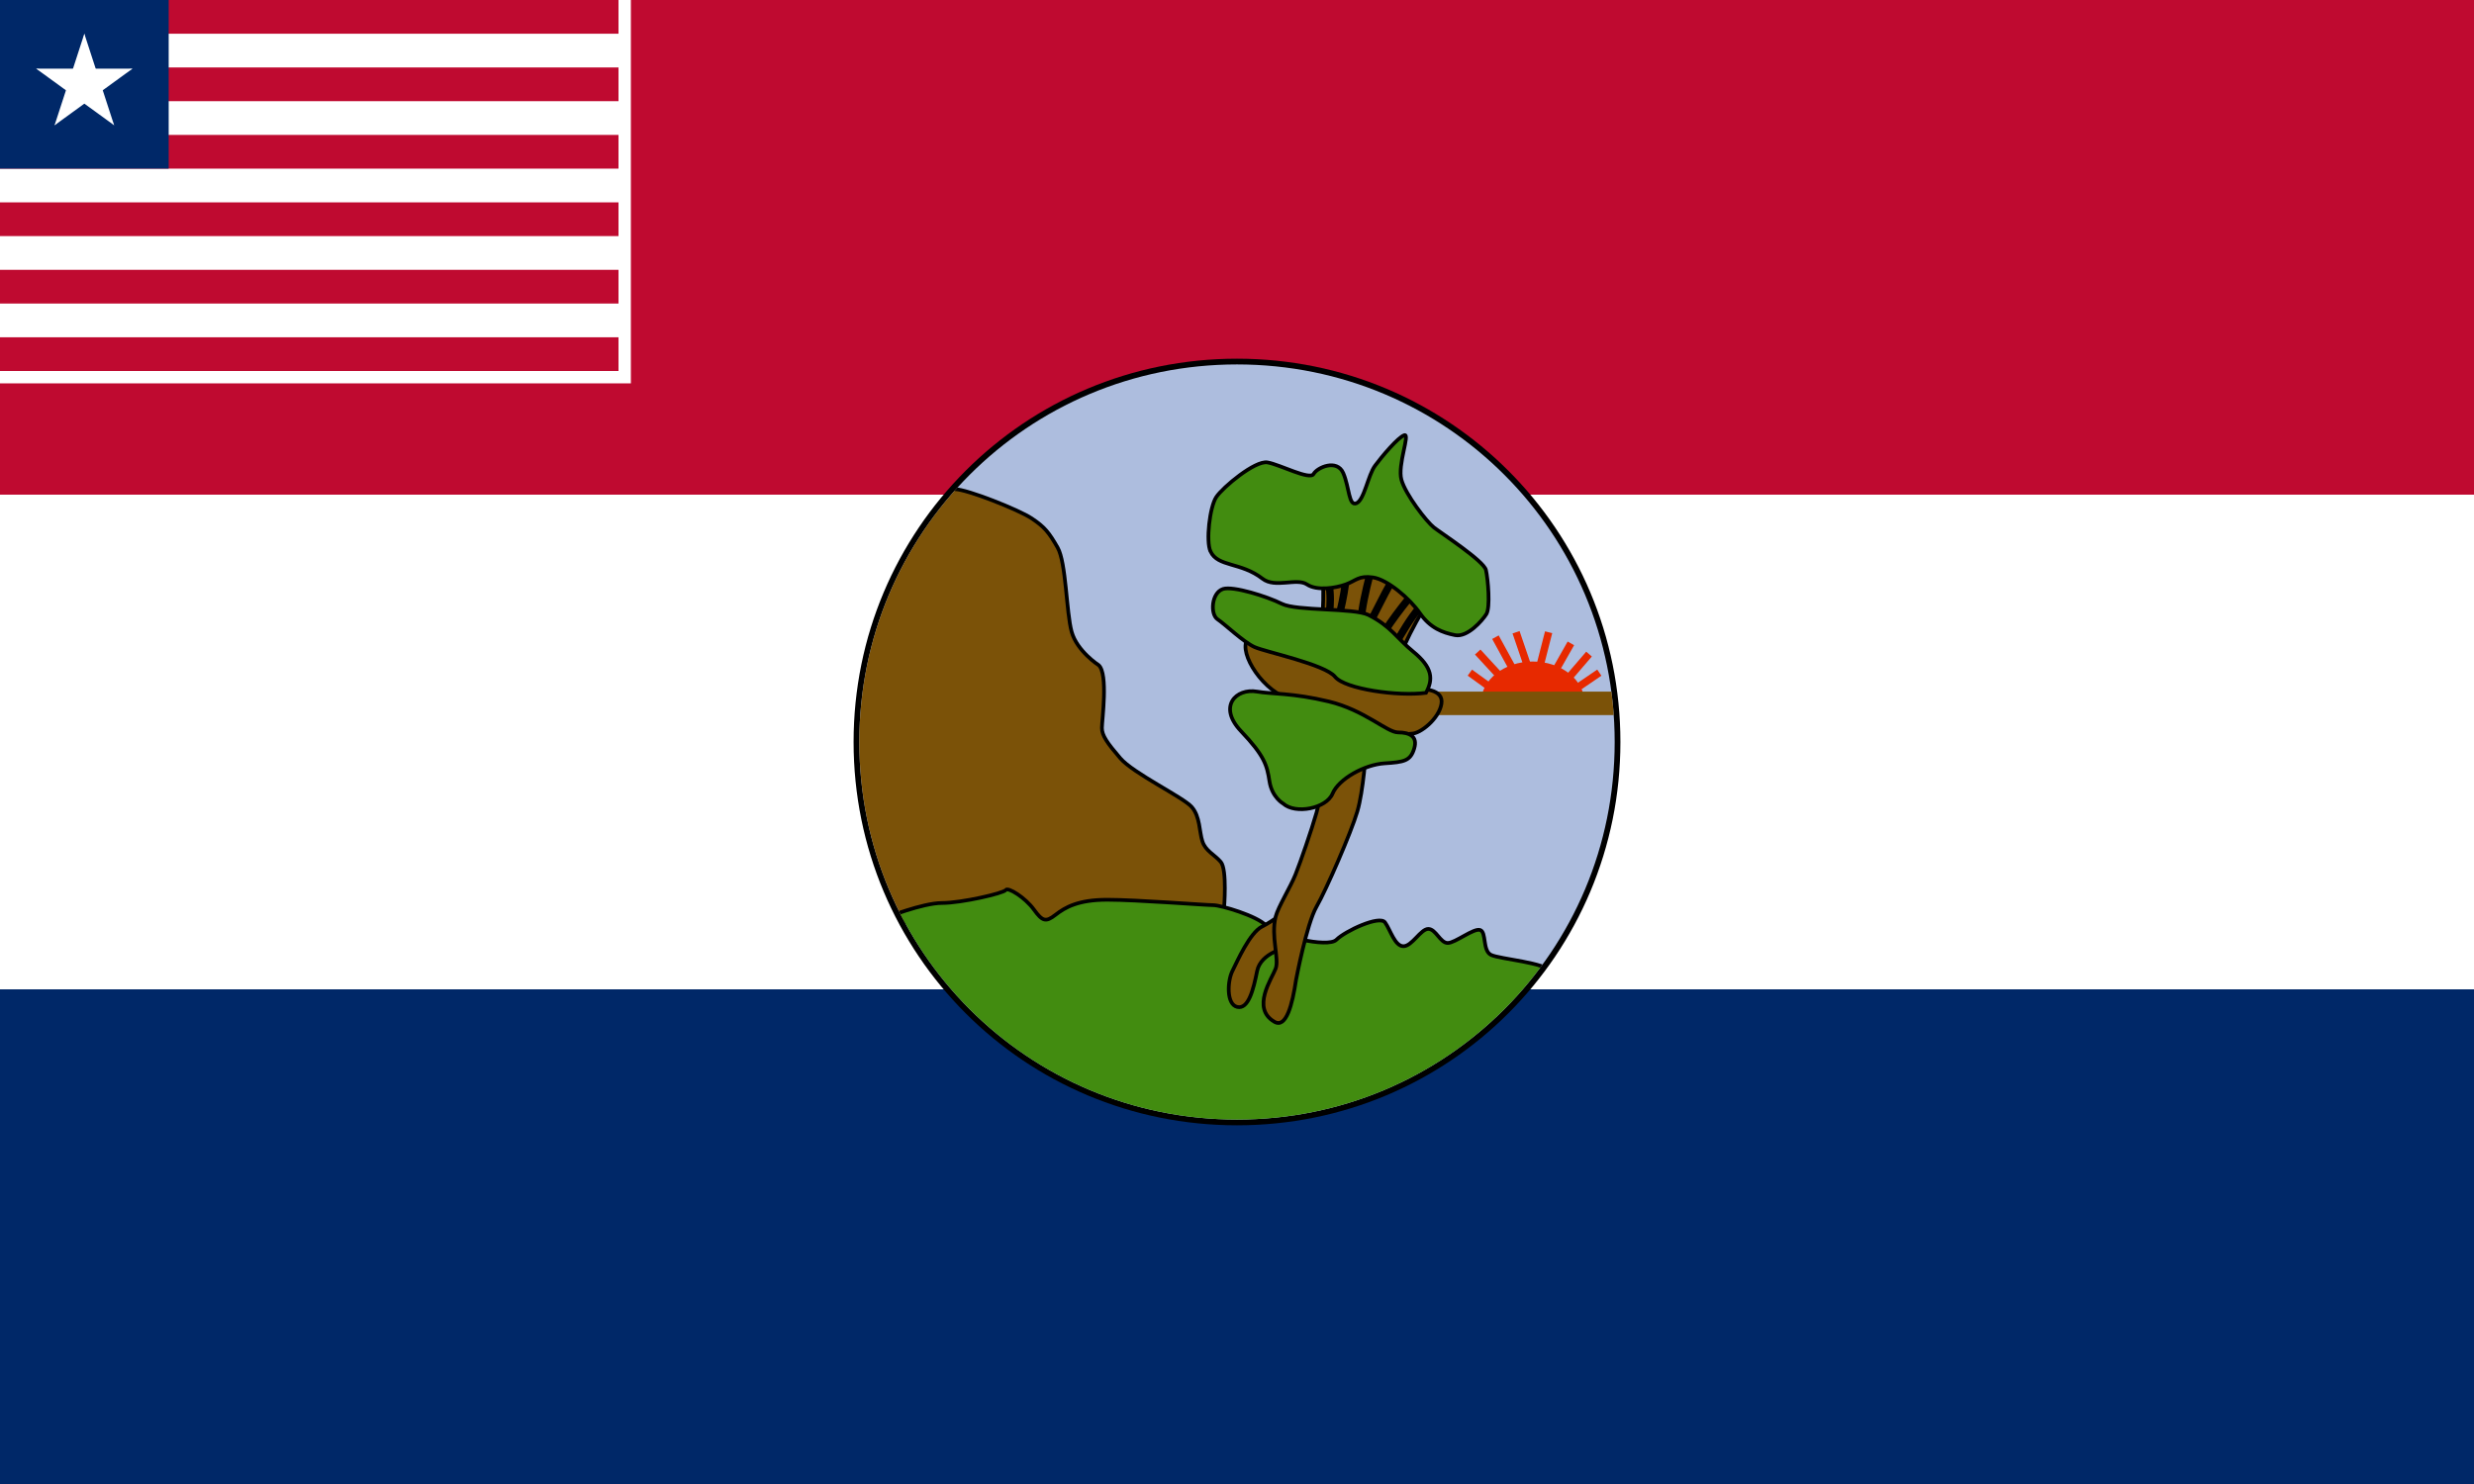 <svg enable-background="new 0 0 4000 2400" height="2400" viewBox="0 0 4000 2400" width="4000" xmlns="http://www.w3.org/2000/svg" xmlns:xlink="http://www.w3.org/1999/xlink"><clipPath id="a"><path d="m2000 589.369c-338.29 0-610.631 272.342-610.631 610.632 0 338.288 272.341 610.63 610.631 610.63 338.289 0 610.631-272.342 610.631-610.63 0-338.29-272.341-610.632-610.631-610.632z"/></clipPath><path d="m0 0h4000v2400h-4000z" fill="#fff"/><path d="m0 800h4000v-800h-4000z" fill="#bf0a30"/><path d="m0 2400h4000v-800h-4000z" fill="#002868"/><path d="m0 0h1020v620h-1020z" fill="#fff"/><path d="m0 0h1000v600h-1000z" fill="#bf0a30"/><path d="m0 54.545v54.545h1000v-54.545zm0 109.091v54.545h1000v-54.545zm0 109.092v54.545h1000v-54.545zm0 109.09v54.545h1000v-54.545zm0 109.091v54.545h1000v-54.545z" fill="#fff"/><path d="m0 0h272.727v272.728h-272.727z" fill="#002868"/><g fill="#fff" transform="matrix(15 0 0 15 25 25)"><path d="m7.424 1.97-1.685 5.187 2.593.843z"/><path d="m6.516 8 .908-6.03 1.686 5.187z"/><g transform="matrix(.309 .951 -.951 .309 0 0)"><path d="m10.263-4.191-.908-6.03-1.685 5.187z"/><path d="m8.447-4.191.908-6.03 1.686 5.187z"/></g><g transform="matrix(.309 -.951 .951 .309 0 0)"><path d="m-3.858 9.931-.909-6.03-1.685 5.187z"/><path d="m-5.675 9.931.908-6.03 1.686 5.187z"/></g><g transform="matrix(-.809 .588 -.588 -.809 0 0)"><path d="m-.734-9.794-.908-6.031-1.686 5.188z"/><path d="m-2.551-9.794.909-6.031 1.685 5.188z"/></g><g transform="matrix(-.809 -.588 .588 -.809 0 0)"><path d="m-9.462-1.067-.908-6.03-1.686 5.188z"/><path d="m-11.278-1.067.908-6.03 1.685 5.188z"/></g></g><path d="m2000 580.102c-343.424 0-619.898 276.476-619.898 619.899 0 343.423 276.475 619.897 619.898 619.897s619.899-276.475 619.899-619.897c0-343.424-276.475-619.899-619.899-619.899z"/><path d="m2000 589.369c-338.29 0-610.631 272.342-610.631 610.632 0 338.288 272.341 610.63 610.631 610.63 338.289 0 610.631-272.342 610.631-610.63 0-338.29-272.341-610.632-610.631-610.632z" fill="#adbdde"/><path clip-path="url(#a)" d="m1468.819 798.121-146.776 351.215 90.861 337.236 421.108 41.936 145.029-59.409s5.242-62.904-5.242-75.136-24.463-17.474-29.705-33.199-3.494-40.189-17.473-55.915-94.356-54.167-115.324-78.63-29.705-36.694-29.705-48.925 10.484-87.609-5.242-101.587c0 0-34.946-22.473-43.683-53.925s-8.737-111.829-22.716-136.292-20.968-33.2-41.936-47.178-104.84-47.178-124.061-47.178-75.135 6.987-75.135 6.987z" fill="#7b5208" stroke="#000" stroke-miterlimit="10" stroke-width="6"/><path clip-path="url(#a)" d="m1430.377 1484.823s61.156-24.462 92.608-24.462 99.598-15.727 103.093-20.969 31.453 12.231 45.431 31.452 19.22 20.969 34.946 8.737 36.694-24.463 83.872-24.463 159.008 8.736 171.239 8.736 71.641 17.473 85.62 33.199c13.979 15.727 99.598 36.694 113.576 22.716s69.893-40.189 78.63-27.958 15.727 38.441 29.705 38.441 27.957-27.957 40.188-27.957 19.221 22.716 31.452 22.716 41.936-24.464 52.42-20.969 3.495 33.2 17.474 40.189 89.113 12.231 97.851 27.957-148.523 206.186-148.523 206.186l-414.118 94.356-379.172-174.734z" fill="#428c10" stroke="#000" stroke-miterlimit="10" stroke-width="6"/><g clip-path="url(#a)"><path d="m2561.833 1136.5c0-36.819-37.458-66.667-83.667-66.667-46.208 0-83.666 29.848-83.666 66.667z" fill="#e72900"/><g fill="none" stroke="#e72900" stroke-miterlimit="10" stroke-width="12"><path d="m2417.833 1030.5 34.667 63.334-16.667 11.333-46.666-50.667"/><path d="m2451.167 1022.5 20.666 60.667-52 36-43.333-31.333"/><path d="m2503.833 1022.5-14.666 57.334 39.333 25.333 40.667-47.333"/><path d="m2539.833 1040.5-28 49.334 28 29.333 46-31.333"/></g></g><path clip-path="url(#a)" d="m2288.5 1118.5h416v38h-416z" fill="#7b5208"/><g stroke="#000" stroke-miterlimit="10"><path d="m2040.5 1498.5c20-10 44-30 44-30l-4 64s-42 8-48 38-14 62-32 58-16-42-8-58 28-62 48-72z" fill="#7b5208" stroke-width="6"/><path d="m2060.5 1652.5c19.118 11.068 29-28 35-68 0 0 17-90 33-118s56-120 66-154 14-98 14-98 60-28 74-28 44-24 48-48-28-26-56-24c-7.294.521-5.837-19.516-20.666-28.667 18-53.333 54-115.333 72-135.333-64.667-76.667-188-41.333-188-41.333s5.333 76.667-3.334 112c-27.752-.342-110.157 1.009-118 13.333-14 22 26 86 74 98 41.114 10.278 30 24 34 90s12 64 4 92-26 80-34 100-28.089 52.356-32 68c-8 32 6 68 0 84s-40 64-2 86z" fill="#7b5208" stroke-width="6"/><path d="m2312.5 971.167c-18.667-2.667-64 84.667-64 84.667s-25.333-2-14.666-25.333 58-80 58-80-1.334-30.667-22.667-29.333-62.667 122-68 96 21.333-116 21.333-116-48-10.667-46 18-14 86.667-14 86.667l-15.333-2.667s9.333-36-2-74" fill="none" stroke-width="12"/><path d="m2074.5 1299.5c20 18 70 8 80-16s52-47 84-49 42-4 48-24-8-26-26-26-54-36-112-50-92.947-11.932-116-16c-34-6-64 24-26 64s42 55 46 81 22 36 22 36z" fill="#428c10" stroke-width="6"/><path d="m2212.5 994.5c-23.255-11.627-116-6-140-18s-78.818-29.11-95-24c-19 6-21 41-9 49s42 37 60 45 114 28 130 48 102 32 147 26c12-22 11-41-21-67-25.029-20.336-36-41-72-59z" fill="#428c10" stroke-width="6"/><path d="m1957.167 891.834c-7.658-16.167-1.334-72 9.333-88s62.667-59.333 82.667-56 68.667 29.333 74.667 18.667 38-24.667 48-1.333 8.666 54 21.333 48.667 18.667-45.334 30-60.667 37.333-46 47.333-49.333-11.332 48-4.666 72 40.666 68 52.666 77.333 80.666 54 84 68.667 7.334 60.666.667 71.333-30.667 38-50.667 34-39.999-11.333-56.666-35.333-52.666-54.667-76-58-27.333 5.333-44 11.333-46.667 10.667-62.667 0c-16.77-11.18-51.333 6.667-72-9.333-35.039-27.128-72-18.668-84-44.001z" fill="#428c10" stroke-width="6"/></g></svg>